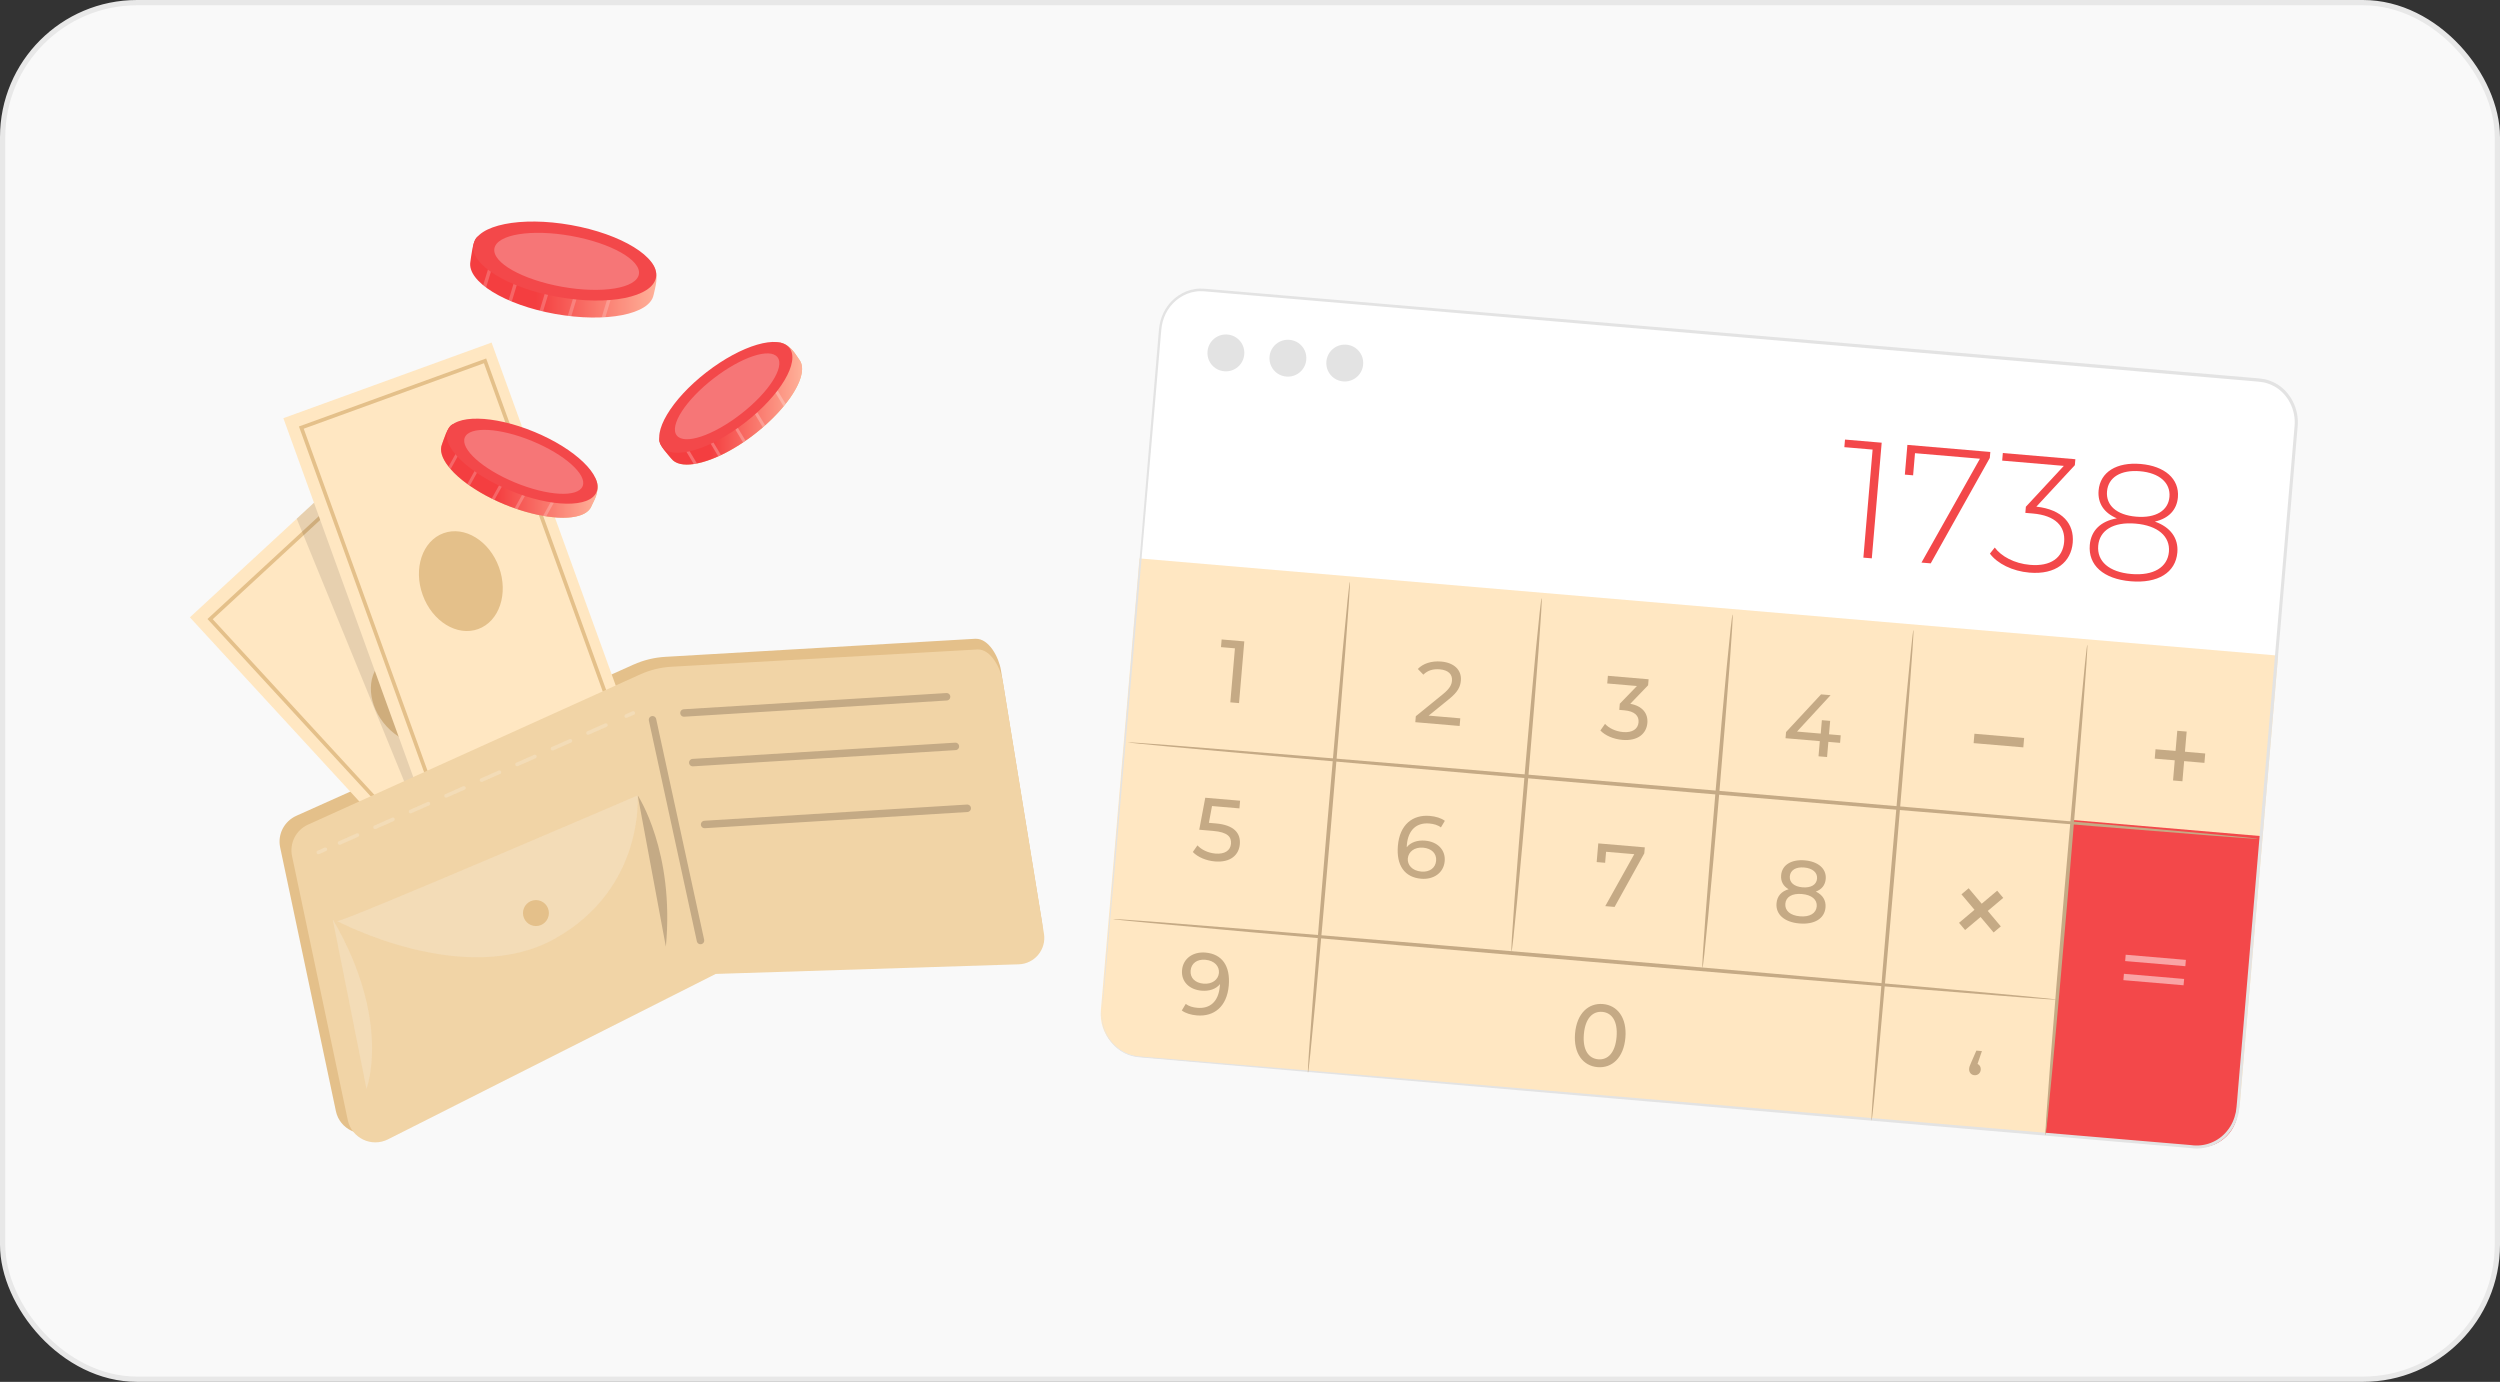 <?xml version="1.0" encoding="UTF-8"?> <svg xmlns="http://www.w3.org/2000/svg" width="237" height="131" viewBox="0 0 237 131" fill="none"><rect x="0" y="0" width="237" height="131" fill="#333333" stroke="none"/><rect x="0.25" y="0.25" width="236.5" height="130.5" rx="12.75" fill="#F9F9F9" stroke="#E8E8E8" stroke-width="0.5"></rect><path d="M212.168 104.911L217.682 40.309C217.868 38.126 216.249 36.205 214.066 36.019L114.348 27.507C112.164 27.321 110.243 28.94 110.057 31.123L104.543 95.724C104.357 97.908 105.976 99.829 108.159 100.015L207.876 108.526C210.06 108.713 211.981 107.094 212.168 104.911Z" fill="white"></path><path d="M207.412 108.678L108.089 100.201C105.839 100.009 104.171 98.029 104.363 95.78L108.02 52.938L215.967 62.152L212.351 104.516C212.137 107.029 209.926 108.893 207.412 108.678Z" fill="#FFE7C2"></path><path d="M208.246 108.749L193.918 107.526L196.461 77.736L214.361 79.264L212.123 105.482C211.954 107.454 210.219 108.917 208.246 108.749Z" fill="#F3484A"></path><path d="M178.537 93.215L125.098 88.653L123.996 101.559L177.436 106.12L178.537 93.215Z" fill="#FFE7C2"></path><path d="M155.928 80.33L155.879 80.898L153.064 85.977L152.178 85.902L154.929 80.977L152.256 80.749L152.167 81.793L151.364 81.725L151.516 79.953L155.928 80.33Z" fill="#C5AA85"></path><path d="M173.059 86.022C172.969 87.083 172.01 87.666 170.581 87.544C169.16 87.423 168.323 86.687 168.414 85.625C168.471 84.957 168.88 84.495 169.562 84.3C169.048 84.004 168.801 83.545 168.851 82.969C168.934 81.991 169.83 81.453 171.092 81.561C172.362 81.669 173.162 82.352 173.079 83.329C173.03 83.906 172.7 84.316 172.144 84.521C172.79 84.837 173.116 85.353 173.059 86.022ZM172.226 85.925C172.28 85.282 171.747 84.832 170.819 84.753C169.891 84.674 169.305 85.028 169.25 85.671C169.194 86.331 169.71 86.787 170.638 86.867C171.566 86.947 172.169 86.585 172.226 85.925ZM169.675 83.074C169.625 83.65 170.071 84.05 170.873 84.118C171.684 84.188 172.208 83.871 172.257 83.294C172.307 82.709 171.819 82.306 171.034 82.239C170.248 82.171 169.725 82.488 169.675 83.074Z" fill="#C5AA85"></path><path d="M116.487 93.43C116.316 95.427 115.096 96.4 113.459 96.261C112.907 96.214 112.391 96.06 112.034 95.794L112.408 95.17C112.7 95.396 113.086 95.505 113.513 95.541C114.699 95.643 115.514 94.963 115.639 93.501L115.657 93.292C115.271 93.772 114.63 93.978 113.903 93.916C112.742 93.817 111.965 93.053 112.057 91.974C112.154 90.846 113.118 90.205 114.279 90.304C115.85 90.438 116.646 91.567 116.487 93.43ZM115.554 92.231C115.605 91.63 115.165 91.062 114.254 90.984C113.494 90.919 112.93 91.317 112.871 92.011C112.812 92.697 113.284 93.182 114.103 93.252C114.905 93.32 115.499 92.874 115.554 92.231Z" fill="#C5AA85"></path><path d="M174.44 70.424L173.329 70.329L173.206 71.767L172.395 71.698L172.518 70.26L169.268 69.983L169.318 69.398L172.636 65.826L173.539 65.903L170.357 69.352L172.605 69.544L172.713 68.273L173.499 68.34L173.39 69.611L174.502 69.706L174.44 70.424Z" fill="#C5AA85"></path><path d="M117.536 80.03C117.45 81.042 116.662 81.791 115.166 81.663C114.339 81.592 113.543 81.255 113.079 80.769L113.52 80.141C113.881 80.543 114.511 80.857 115.221 80.918C116.107 80.993 116.643 80.627 116.698 79.992C116.754 79.332 116.371 78.887 115.017 78.772L113.688 78.658L114.259 75.626L117.56 75.908L117.498 76.635L114.899 76.413L114.603 78.004L115.255 78.06C117.001 78.209 117.625 78.994 117.536 80.03Z" fill="#C5AA85"></path><path d="M136.957 81.635C136.861 82.763 135.888 83.404 134.727 83.305C133.156 83.171 132.36 82.042 132.519 80.179C132.69 78.182 133.909 77.209 135.547 77.348C136.098 77.395 136.616 77.549 136.972 77.815L136.598 78.439C136.315 78.213 135.92 78.104 135.503 78.068C134.316 77.967 133.492 78.646 133.368 80.108C133.362 80.175 133.356 80.242 133.358 80.318C133.736 79.845 134.376 79.631 135.103 79.693C136.265 79.792 137.049 80.557 136.957 81.635ZM136.144 81.6C136.203 80.914 135.723 80.428 134.904 80.358C134.11 80.29 133.516 80.736 133.461 81.379C133.41 81.981 133.85 82.549 134.752 82.626C135.512 82.691 136.085 82.293 136.144 81.6Z" fill="#C5AA85"></path><path d="M117.96 60.804L117.461 66.654L116.634 66.583L117.071 61.461L115.75 61.348L115.812 60.621L117.96 60.804Z" fill="#C5AA85"></path><path d="M138.436 68.096L138.374 68.823L134.171 68.464L134.219 67.896L136.797 65.802C137.467 65.253 137.615 64.895 137.647 64.527C137.698 63.925 137.303 63.522 136.484 63.452C135.858 63.399 135.331 63.556 134.935 63.959L134.409 63.418C134.908 62.897 135.713 62.637 136.624 62.715C137.844 62.819 138.576 63.513 138.49 64.516C138.442 65.084 138.231 65.579 137.372 66.272L135.437 67.841L138.436 68.097L138.436 68.096Z" fill="#C5AA85"></path><path d="M156.17 68.543C156.086 69.529 155.291 70.269 153.803 70.142C152.967 70.071 152.171 69.734 151.716 69.249L152.157 68.622C152.518 69.023 153.148 69.337 153.866 69.399C154.744 69.474 155.279 69.116 155.334 68.48C155.386 67.862 154.978 67.423 153.975 67.337L153.508 67.297L153.558 66.712L155.182 65.033L152.366 64.793L152.428 64.066L156.288 64.395L156.24 64.963L154.55 66.721C155.71 66.93 156.247 67.64 156.17 68.543Z" fill="#C5AA85"></path><path d="M149.315 97.97C149.478 96.065 150.59 95.066 151.96 95.183C153.322 95.299 154.249 96.472 154.087 98.377C153.924 100.283 152.812 101.282 151.449 101.165C150.079 101.049 149.152 99.875 149.315 97.97ZM153.251 98.306C153.378 96.811 152.808 96.004 151.897 95.926C150.978 95.848 150.279 96.545 150.151 98.041C150.023 99.537 150.594 100.343 151.513 100.422C152.424 100.499 153.123 99.802 153.251 98.306Z" fill="#C5AA85"></path><path d="M186.674 101.316C186.688 101.149 186.732 101.026 186.867 100.726L187.359 99.598L187.885 99.643L187.47 100.861C187.672 100.954 187.798 101.158 187.776 101.409C187.748 101.744 187.485 101.957 187.168 101.93C186.851 101.903 186.646 101.641 186.674 101.316Z" fill="#C5AA85"></path><path d="M207.222 90.996L201.516 90.509L201.464 91.109L207.17 91.596L207.222 90.996Z" fill="white" fill-opacity="0.5"></path><path d="M207.054 92.804L201.348 92.317L201.296 92.918L207.002 93.405L207.054 92.804Z" fill="white" fill-opacity="0.5"></path><path d="M208.819 71.629L204.547 71.265L204.508 71.715L208.781 72.079L208.819 71.629Z" fill="#C5AA85"></path><path d="M208.98 72.32L204.268 71.918L204.344 71.028L209.056 71.43L208.98 72.32Z" fill="#C5AA85"></path><path d="M206.615 69.519L206.25 73.791L206.7 73.829L207.065 69.557L206.615 69.519Z" fill="#C5AA85"></path><path d="M206.893 74.065L206.004 73.989L206.406 69.277L207.296 69.353L206.893 74.065ZM206.482 73.587L206.492 73.588L206.809 69.754L206.482 73.587Z" fill="#C5AA85"></path><path d="M189.907 85.119L189.332 84.437L187.865 85.673L186.629 84.206L185.946 84.782L187.182 86.248L185.716 87.484L186.291 88.167L187.758 86.931L188.994 88.398L189.677 87.822L188.441 86.356L189.907 85.119Z" fill="#C5AA85"></path><path d="M191.651 70.163L187.379 69.799L187.341 70.249L191.613 70.613L191.651 70.163Z" fill="#C5AA85"></path><path d="M191.812 70.851L187.1 70.449L187.176 69.559L191.888 69.961L191.812 70.851Z" fill="#C5AA85"></path><path d="M178.384 41.968L177.448 52.932L176.648 52.864L177.523 42.62L174.845 42.392L174.906 41.671L178.384 41.968Z" fill="#F3484A"></path><path d="M188.683 42.846L188.634 43.41L183.032 53.407L182.155 53.333L187.697 43.488L181.542 42.962L181.363 45.061L180.58 44.994L180.82 42.175L188.683 42.846Z" fill="#F3484A"></path><path d="M196.495 51.449C196.339 53.266 194.909 54.5 192.387 54.285C190.774 54.147 189.337 53.425 188.644 52.483L189.103 51.907C189.711 52.732 190.946 53.421 192.449 53.549C194.423 53.717 195.553 52.868 195.68 51.379C195.805 49.907 194.884 48.865 192.692 48.678L192.003 48.62L192.052 48.04L195.649 44.166L189.807 43.667L189.868 42.947L196.744 43.534L196.696 44.098L193.047 48.03C195.532 48.306 196.647 49.663 196.495 51.449Z" fill="#F3484A"></path><path d="M206.413 52.375C206.25 54.285 204.567 55.325 201.983 55.105C199.399 54.884 197.948 53.577 198.111 51.666C198.229 50.287 199.156 49.404 200.678 49.139C199.46 48.626 198.844 47.705 198.947 46.499C199.097 44.745 200.661 43.79 202.933 43.984C205.204 44.178 206.615 45.387 206.466 47.141C206.363 48.346 205.584 49.148 204.281 49.447C205.751 49.967 206.529 51.012 206.413 52.375ZM205.614 52.306C205.738 50.85 204.564 49.818 202.45 49.638C200.335 49.457 199.034 50.277 198.91 51.734C198.784 53.206 199.927 54.234 202.042 54.415C204.157 54.596 205.488 53.779 205.614 52.306ZM202.506 48.98C204.37 49.139 205.553 48.404 205.664 47.104C205.779 45.757 204.691 44.828 202.873 44.673C201.056 44.518 199.858 45.252 199.745 46.583C199.632 47.899 200.642 48.821 202.506 48.98Z" fill="#F3484A"></path><path d="M117.941 33.167C118.143 34.491 116.907 35.533 115.637 35.109C115.04 34.91 114.583 34.367 114.488 33.745C114.286 32.422 115.522 31.38 116.792 31.803C117.388 32.002 117.846 32.545 117.941 33.167Z" fill="#E3E3E3"></path><path d="M123.82 33.668C124.022 34.992 122.786 36.034 121.516 35.61C120.919 35.411 120.462 34.868 120.367 34.246C120.164 32.923 121.401 31.881 122.671 32.304C123.268 32.503 123.725 33.046 123.82 33.668Z" fill="#E3E3E3"></path><path d="M129.211 34.128C129.413 35.452 128.177 36.493 126.906 36.07C126.309 35.871 125.852 35.328 125.757 34.706C125.555 33.383 126.791 32.341 128.062 32.764C128.658 32.963 129.116 33.506 129.211 34.128Z" fill="#E3E3E3"></path><path d="M104.47 95.812C104.47 95.812 104.473 95.893 104.469 96.051C104.461 96.209 104.471 96.447 104.512 96.755C104.601 97.357 104.867 98.312 105.726 99.132C106.149 99.535 106.717 99.892 107.409 100.051C107.752 100.139 108.126 100.156 108.515 100.189C108.904 100.221 109.31 100.254 109.732 100.289C111.419 100.429 113.365 100.59 115.556 100.772C124.323 101.508 137.002 102.574 152.668 103.89C168.337 105.218 186.993 106.799 207.707 108.555C208.967 108.742 210.297 108.259 211.125 107.213C211.551 106.71 211.825 106.076 211.961 105.418C212.064 104.758 212.092 104.033 212.161 103.34C212.399 100.536 212.641 97.7 212.885 94.834C213.372 89.102 213.871 83.249 214.378 77.29C215.395 65.374 216.446 53.036 217.524 40.398C217.675 38.869 216.877 37.318 215.598 36.623C215.279 36.453 214.943 36.321 214.591 36.248C214.245 36.184 213.87 36.161 213.5 36.128C212.759 36.065 212.02 36.002 211.282 35.939C208.33 35.687 205.398 35.436 202.487 35.187C196.665 34.69 190.929 34.199 185.292 33.717C174.019 32.752 163.146 31.821 152.787 30.934C142.429 30.045 132.587 29.2 123.375 28.409C121.072 28.211 118.809 28.017 116.587 27.826C116.031 27.777 115.478 27.73 114.928 27.683C114.372 27.642 113.832 27.554 113.309 27.646C112.255 27.803 111.291 28.461 110.71 29.381C110.42 29.842 110.227 30.364 110.139 30.901C110.062 31.438 110.035 32.011 109.98 32.56C109.885 33.667 109.791 34.762 109.698 35.846C109.511 38.014 109.328 40.133 109.15 42.204C107.717 58.765 106.557 72.166 105.755 81.433C105.348 86.06 105.032 89.655 104.817 92.098C104.707 93.313 104.623 94.241 104.566 94.871C104.508 95.493 104.47 95.812 104.47 95.812C104.47 95.812 104.488 95.491 104.536 94.866C104.587 94.236 104.661 93.307 104.758 92.09C104.961 89.647 105.258 86.051 105.641 81.421C106.421 72.152 107.55 58.748 108.944 42.184C109.119 40.114 109.298 37.993 109.481 35.826C109.573 34.741 109.666 33.646 109.76 32.539C109.814 31.982 109.837 31.436 109.918 30.861C110.01 30.291 110.214 29.736 110.522 29.248C111.135 28.27 112.158 27.57 113.278 27.402C113.844 27.304 114.405 27.396 114.949 27.435C115.499 27.481 116.052 27.529 116.608 27.575C118.83 27.764 121.094 27.955 123.397 28.151C132.609 28.933 142.453 29.768 152.812 30.647C163.171 31.528 174.045 32.454 185.318 33.412C190.955 33.893 196.691 34.382 202.514 34.878C205.424 35.126 208.357 35.376 211.309 35.628C212.047 35.691 212.786 35.754 213.526 35.817C213.896 35.85 214.264 35.87 214.651 35.941C215.03 36.02 215.395 36.162 215.739 36.347C217.119 37.097 217.98 38.772 217.818 40.423C216.739 53.059 215.685 65.398 214.667 77.314C214.157 83.272 213.656 89.125 213.166 94.857C212.92 97.723 212.678 100.559 212.438 103.362C212.366 104.069 212.344 104.75 212.232 105.472C212.088 106.179 211.791 106.86 211.334 107.401C210.453 108.523 208.994 109.04 207.684 108.84C186.972 107.06 168.318 105.456 152.651 104.11C136.989 102.752 124.312 101.653 115.547 100.893C113.357 100.701 111.412 100.53 109.725 100.382C109.304 100.345 108.899 100.309 108.509 100.275C108.122 100.24 107.744 100.22 107.393 100.128C106.688 99.961 106.113 99.592 105.686 99.18C104.821 98.339 104.563 97.369 104.483 96.761C104.445 96.449 104.441 96.21 104.454 96.052C104.462 95.892 104.47 95.812 104.47 95.812Z" fill="#E3E3E3"></path><path d="M123.995 101.705C123.893 101.696 124.701 91.267 125.798 78.414C126.896 65.557 127.867 55.144 127.968 55.152C128.069 55.161 127.261 65.588 126.164 78.445C125.067 91.298 124.095 101.713 123.995 101.705Z" fill="#C5AA85"></path><path d="M143.288 90.207C143.187 90.199 143.745 82.691 144.535 73.441C145.325 64.187 146.047 56.696 146.148 56.704C146.248 56.713 145.69 64.218 144.901 73.472C144.111 82.723 143.389 90.216 143.288 90.207Z" fill="#C5AA85"></path><path d="M161.39 91.753C161.288 91.745 161.847 84.237 162.637 74.987C163.426 65.733 164.149 58.241 164.249 58.25C164.35 58.259 163.792 65.764 163.002 75.018C162.213 84.269 161.491 91.762 161.39 91.753Z" fill="#C5AA85"></path><path d="M177.422 106.241C177.321 106.232 178.129 95.809 179.225 82.963C180.322 70.112 181.293 59.705 181.394 59.714C181.495 59.722 180.688 70.144 179.591 82.994C178.495 95.84 177.524 106.25 177.422 106.241Z" fill="#C5AA85"></path><path d="M193.907 107.645C193.806 107.637 194.613 97.213 195.71 84.367C196.806 71.516 197.778 61.11 197.878 61.118C197.979 61.127 197.172 71.548 196.075 84.398C194.979 97.245 194.008 107.654 193.907 107.645Z" fill="#C5AA85"></path><path d="M106.926 70.375C106.934 70.274 130.932 72.24 160.517 74.765C190.114 77.291 214.091 79.421 214.083 79.521C214.074 79.623 190.083 77.657 160.486 75.131C130.9 72.606 106.917 70.476 106.926 70.375Z" fill="#C5AA85"></path><path d="M105.504 87.127C105.513 87.026 125.557 88.655 150.269 90.764C174.99 92.874 195.016 94.666 195.008 94.767C194.999 94.868 174.959 93.239 150.238 91.129C125.526 89.02 105.495 87.228 105.504 87.127Z" fill="#C5AA85"></path><g clip-path="url(#clip0_7054_502)"><path d="M92.487 60.553L63.07 62.268C62.026 62.328 61.003 62.58 60.051 63.007L28.098 77.335C26.938 77.856 26.297 79.102 26.558 80.33L31.843 105.34C32.206 107.055 34.116 107.96 35.702 107.166L67.24 91.395L96.361 90.41C97.89 90.358 99.033 88.987 98.79 87.495L94.891 63.545C94.691 62.308 93.754 60.518 92.484 60.556L92.487 60.553Z" fill="#E4C08A"></path><path d="M33.438 44.269L18 58.523L45.704 88.628L61.142 74.374L33.438 44.269Z" fill="#FFE7C2"></path><path d="M33.54 46.111L19.918 58.69L45.831 86.849L59.453 74.271L33.54 46.111Z" stroke="#E4C08A" stroke-width="0.354" stroke-miterlimit="10"></path><path d="M42.753 69.809C44.315 68.366 44.117 65.606 42.311 63.643C40.505 61.68 37.774 61.258 36.212 62.701C34.649 64.144 34.847 66.905 36.653 68.867C38.459 70.83 41.19 71.252 42.753 69.809Z" fill="#E4C08A"></path><path opacity="0.1" d="M45.535 76.413L40.049 78.312L28.129 49.171L33.437 44.272L34.323 45.231L45.535 76.413Z" fill="#130101"></path><path d="M46.602 32.474L26.863 39.644L40.796 78.135L60.535 70.966L46.602 32.474Z" fill="#FFE7C2"></path><path d="M45.983 34.21L28.566 40.536L41.599 76.541L59.016 70.215L45.983 34.21Z" stroke="#E4C08A" stroke-width="0.354" stroke-miterlimit="10"></path><path d="M45.333 59.635C47.33 58.909 48.213 56.286 47.305 53.777C46.397 51.267 44.041 49.821 42.043 50.547C40.045 51.272 39.162 53.895 40.071 56.404C40.979 58.914 43.335 60.36 45.333 59.635Z" fill="#E4C08A"></path><path d="M92.674 61.569L63.659 63.207C62.63 63.264 61.621 63.513 60.684 63.937L29.199 78.174C28.056 78.692 27.427 79.935 27.687 81.163L32.967 106.175C33.33 107.89 35.217 108.798 36.78 108.011L67.853 92.328L96.578 91.417C98.088 91.368 99.211 90.003 98.968 88.511L95.061 64.564C94.858 63.327 93.931 61.535 92.679 61.569H92.674Z" fill="#F1D4A6"></path><path opacity="0.2" d="M64.84 67.591L89.735 66.054" stroke="#130101" stroke-width="0.708" stroke-linecap="round" stroke-linejoin="round"></path><path opacity="0.2" d="M61.859 68.235L66.407 89.161" stroke="#130101" stroke-width="0.708" stroke-linecap="round" stroke-linejoin="round"></path><path opacity="0.2" d="M31.535 87.128L34.742 103.226C34.742 103.226 37.201 96.838 31.535 87.128Z" fill="#FAFAFA"></path><path opacity="0.2" d="M31.957 87.317C32.066 87.612 60.443 75.405 60.443 75.405C60.443 75.405 61.16 84.179 52.621 88.978C44.083 93.777 31.957 87.317 31.957 87.317Z" fill="#FAFAFA"></path><path d="M50.807 87.79C51.486 87.79 52.036 87.238 52.036 86.558C52.036 85.878 51.486 85.327 50.807 85.327C50.128 85.327 49.578 85.878 49.578 86.558C49.578 87.238 50.128 87.79 50.807 87.79Z" fill="#E4C08A"></path><path opacity="0.2" d="M60.457 75.405C60.457 75.405 63.976 80.708 63.124 89.748L60.457 75.405Z" fill="#130101"></path><g opacity="0.2"><path d="M30.184 80.806L30.838 80.517" stroke="#FAFAFA" stroke-width="0.354" stroke-linecap="round" stroke-linejoin="round"></path><path d="M32.195 79.913L58.694 68.182" stroke="#FAFAFA" stroke-width="0.354" stroke-linecap="round" stroke-linejoin="round" stroke-dasharray="1.84 1.84"></path><path d="M59.375 67.881L60.03 67.592" stroke="#FAFAFA" stroke-width="0.354" stroke-linecap="round" stroke-linejoin="round"></path></g><path opacity="0.2" d="M65.676 72.296L90.571 70.758" stroke="#130101" stroke-width="0.708" stroke-linecap="round" stroke-linejoin="round"></path><path opacity="0.2" d="M66.797 78.16L91.692 76.625" stroke="#130101" stroke-width="0.708" stroke-linecap="round" stroke-linejoin="round"></path><path d="M56.068 47.989C55.436 49.526 51.717 49.423 47.818 47.811C43.919 46.199 41.272 43.648 41.907 42.113C42.052 41.758 42.461 40.426 42.901 40.24C44.353 39.627 47.118 41.008 50.111 42.245C52.898 43.396 56.082 44.137 56.577 45.652C56.877 46.571 56.248 47.547 56.068 47.986V47.989Z" fill="#E4C08A"></path><path d="M56.577 45.654C56.815 46.86 56.291 47.438 56.066 47.988C55.831 48.555 55.18 48.898 54.256 49.025C54.145 49.042 54.028 49.053 53.907 49.062C53.287 49.108 52.57 49.07 51.786 48.95C51.686 48.939 51.586 48.919 51.483 48.901C50.717 48.77 49.9 48.558 49.056 48.277C48.965 48.246 48.874 48.214 48.782 48.18C48.462 48.068 48.136 47.945 47.813 47.81C47.49 47.679 47.176 47.535 46.87 47.389C46.781 47.349 46.695 47.306 46.61 47.264C45.841 46.883 45.146 46.468 44.531 46.044C44.451 45.989 44.374 45.932 44.297 45.88C43.657 45.414 43.119 44.936 42.713 44.463C42.642 44.383 42.579 44.306 42.516 44.225C41.902 43.444 41.659 42.702 41.902 42.109C42.059 41.726 42.405 40.423 42.894 40.237C43.382 40.053 44.014 40.079 44.746 40.234C44.84 40.254 44.937 40.277 45.035 40.303C46.478 40.669 48.265 41.485 50.103 42.244C52.272 43.14 54.837 44.071 56.091 45.145C56.169 45.21 56.24 45.276 56.306 45.345C56.409 45.448 56.495 45.548 56.572 45.651L56.577 45.654Z" fill="url(#paint0_linear_7054_502)"></path><path d="M45.173 40.065L45.042 40.306L42.721 44.466C42.649 44.386 42.586 44.309 42.523 44.229L44.753 40.237L44.925 39.928L45.173 40.065Z" fill="white" fill-opacity="0.21"></path><path d="M46.928 41.759L44.535 46.046C44.455 45.992 44.378 45.934 44.301 45.883L46.679 41.619L46.928 41.762V41.759Z" fill="white" fill-opacity="0.21"></path><path d="M51.324 44.222L49.06 48.28C48.968 48.248 48.877 48.217 48.785 48.182L51.075 44.082L51.326 44.222H51.324Z" fill="white" fill-opacity="0.21"></path><path d="M49.28 43.078L46.873 47.393C46.785 47.353 46.699 47.31 46.613 47.267L49.029 42.938L49.28 43.078Z" fill="white" fill-opacity="0.21"></path><path d="M53.991 45.005L51.787 48.95C51.687 48.939 51.587 48.919 51.484 48.902L53.74 44.861L53.991 45.002V45.005Z" fill="white" fill-opacity="0.21"></path><path d="M56.557 46.636C55.925 48.174 52.252 48.114 48.353 46.502C44.454 44.892 41.807 42.338 42.442 40.803C43.073 39.266 46.747 39.326 50.646 40.938C54.545 42.547 57.192 45.102 56.557 46.636Z" fill="#F3484A"></path><path opacity="0.25" d="M55.234 46.09C54.788 47.175 51.924 47.023 48.839 45.749C45.755 44.475 43.617 42.562 44.063 41.474C44.509 40.389 47.373 40.541 50.457 41.815C53.542 43.089 55.68 45.002 55.234 46.09Z" fill="white"></path><path d="M75.768 34.089C76.783 35.403 74.845 38.582 71.512 41.17C68.179 43.756 64.651 44.787 63.637 43.472C63.402 43.169 62.453 42.15 62.51 41.677C62.702 40.111 65.272 38.396 67.833 36.408C70.217 34.559 72.441 32.159 74.002 32.483C74.948 32.68 75.48 33.711 75.768 34.086V34.089Z" fill="#E4C08A"></path><path d="M74 32.486C75.161 32.882 75.404 33.62 75.767 34.09C76.141 34.574 76.115 35.312 75.767 36.177C75.727 36.283 75.678 36.389 75.627 36.498C75.358 37.059 74.969 37.666 74.477 38.285C74.417 38.365 74.352 38.442 74.286 38.522C73.791 39.121 73.2 39.728 72.537 40.321C72.465 40.384 72.391 40.45 72.316 40.513C72.059 40.733 71.793 40.956 71.513 41.171C71.239 41.386 70.959 41.589 70.681 41.781C70.601 41.838 70.521 41.89 70.444 41.944C69.732 42.422 69.026 42.823 68.352 43.144C68.263 43.187 68.177 43.224 68.091 43.264C67.371 43.588 66.685 43.817 66.079 43.937C65.976 43.96 65.876 43.977 65.776 43.992C64.793 44.138 64.029 43.98 63.638 43.473C63.383 43.147 62.429 42.199 62.509 41.681C62.592 41.163 62.929 40.627 63.426 40.072C63.492 40 63.558 39.925 63.629 39.854C64.664 38.783 66.259 37.635 67.831 36.415C69.686 34.977 71.767 33.211 73.323 32.652C73.417 32.618 73.511 32.589 73.603 32.564C73.743 32.526 73.871 32.501 74 32.486Z" fill="url(#paint1_linear_7054_502)"></path><path d="M63.484 39.615L63.624 39.85L66.071 43.936C65.968 43.959 65.868 43.976 65.768 43.99L63.421 40.068L63.238 39.764L63.481 39.615H63.484Z" fill="white" fill-opacity="0.25"></path><path d="M65.831 38.934L68.352 43.143C68.263 43.186 68.178 43.223 68.092 43.263L65.582 39.077L65.828 38.931L65.831 38.934Z" fill="white" fill-opacity="0.25"></path><path d="M70.148 36.334L72.535 40.32C72.464 40.383 72.389 40.449 72.315 40.512L69.902 36.483L70.148 36.334Z" fill="white" fill-opacity="0.25"></path><path d="M68.14 37.542L70.679 41.78C70.599 41.837 70.519 41.889 70.442 41.943L67.894 37.691L68.14 37.542Z" fill="white" fill-opacity="0.25"></path><path d="M72.156 34.407L74.477 38.287C74.417 38.367 74.351 38.445 74.286 38.525L71.91 34.556L72.156 34.407Z" fill="white" fill-opacity="0.25"></path><path d="M70.645 40.05C73.979 37.463 75.858 34.301 74.842 32.987C73.826 31.673 70.3 32.705 66.966 35.291C63.632 37.878 61.753 41.04 62.769 42.354C63.785 43.668 67.312 42.636 70.645 40.05Z" fill="#F3484A"></path><path opacity="0.25" d="M73.709 33.866C74.426 34.794 72.871 37.208 70.233 39.252C67.594 41.3 64.873 42.205 64.155 41.277C63.438 40.349 64.993 37.935 67.631 35.891C70.27 33.843 72.991 32.938 73.709 33.866Z" fill="white"></path><path d="M61.966 27.932C61.632 29.817 57.424 30.615 52.642 29.765C47.862 28.912 44.257 26.692 44.592 24.808C44.669 24.37 44.803 22.775 45.252 22.457C46.736 21.41 50.183 22.283 53.856 22.939C57.275 23.549 61.04 23.597 61.969 25.181C62.532 26.143 62.063 27.394 61.969 27.932H61.966Z" fill="url(#paint2_linear_7054_502)"></path><path d="M47.769 21.702L47.677 22.003L46.085 27.254C45.985 27.183 45.893 27.111 45.805 27.037L47.334 21.997L47.451 21.607L47.766 21.702H47.769Z" fill="white" fill-opacity="0.2"></path><path d="M50.159 23.174L48.518 28.582C48.412 28.54 48.315 28.497 48.215 28.456L49.844 23.076L50.159 23.174Z" fill="white" fill-opacity="0.2"></path><path d="M55.711 24.86L54.159 29.983C54.05 29.971 53.936 29.957 53.824 29.943L55.394 24.766L55.711 24.863V24.86Z" fill="white" fill-opacity="0.2"></path><path d="M53.129 24.079L51.479 29.525C51.371 29.502 51.262 29.474 51.156 29.448L52.811 23.981L53.129 24.079Z" fill="white" fill-opacity="0.2"></path><path d="M58.903 25.087L57.391 30.069C57.273 30.08 57.159 30.083 57.039 30.089L58.586 24.989L58.903 25.087Z" fill="white" fill-opacity="0.2"></path><path d="M62.193 26.29C62.528 24.406 58.923 22.188 54.142 21.336C49.361 20.484 45.214 21.32 44.879 23.204C44.545 25.088 48.149 27.306 52.93 28.158C57.711 29.011 61.859 28.174 62.193 26.29Z" fill="#F3484A"></path><path opacity="0.25" d="M60.567 26C60.33 27.331 57.071 27.864 53.289 27.188C49.508 26.512 46.632 24.889 46.869 23.554C47.106 22.22 50.365 21.69 54.147 22.366C57.929 23.042 60.805 24.668 60.567 26Z" fill="white"></path></g><defs><linearGradient id="paint0_linear_7054_502" x1="56.638" y1="44.236" x2="41.985" y2="44.236" gradientUnits="userSpaceOnUse"><stop stop-color="#FFB199"></stop><stop offset="0.655" stop-color="#F43E40"></stop><stop offset="1" stop-color="#F43E40"></stop></linearGradient><linearGradient id="paint1_linear_7054_502" x1="76.038" y1="37.803" x2="62.665" y2="37.803" gradientUnits="userSpaceOnUse"><stop stop-color="#FFB199"></stop><stop offset="0.655" stop-color="#F43E40"></stop><stop offset="1" stop-color="#F43E40"></stop></linearGradient><linearGradient id="paint2_linear_7054_502" x1="62.242" y1="25.712" x2="44.781" y2="25.712" gradientUnits="userSpaceOnUse"><stop stop-color="#FFB199"></stop><stop offset="0.655" stop-color="#F43E40"></stop><stop offset="1" stop-color="#F43E40"></stop></linearGradient><clipPath id="clip0_7054_502"><rect width="81" height="87.3" fill="white" transform="translate(18 21)"></rect></clipPath></defs></svg> 